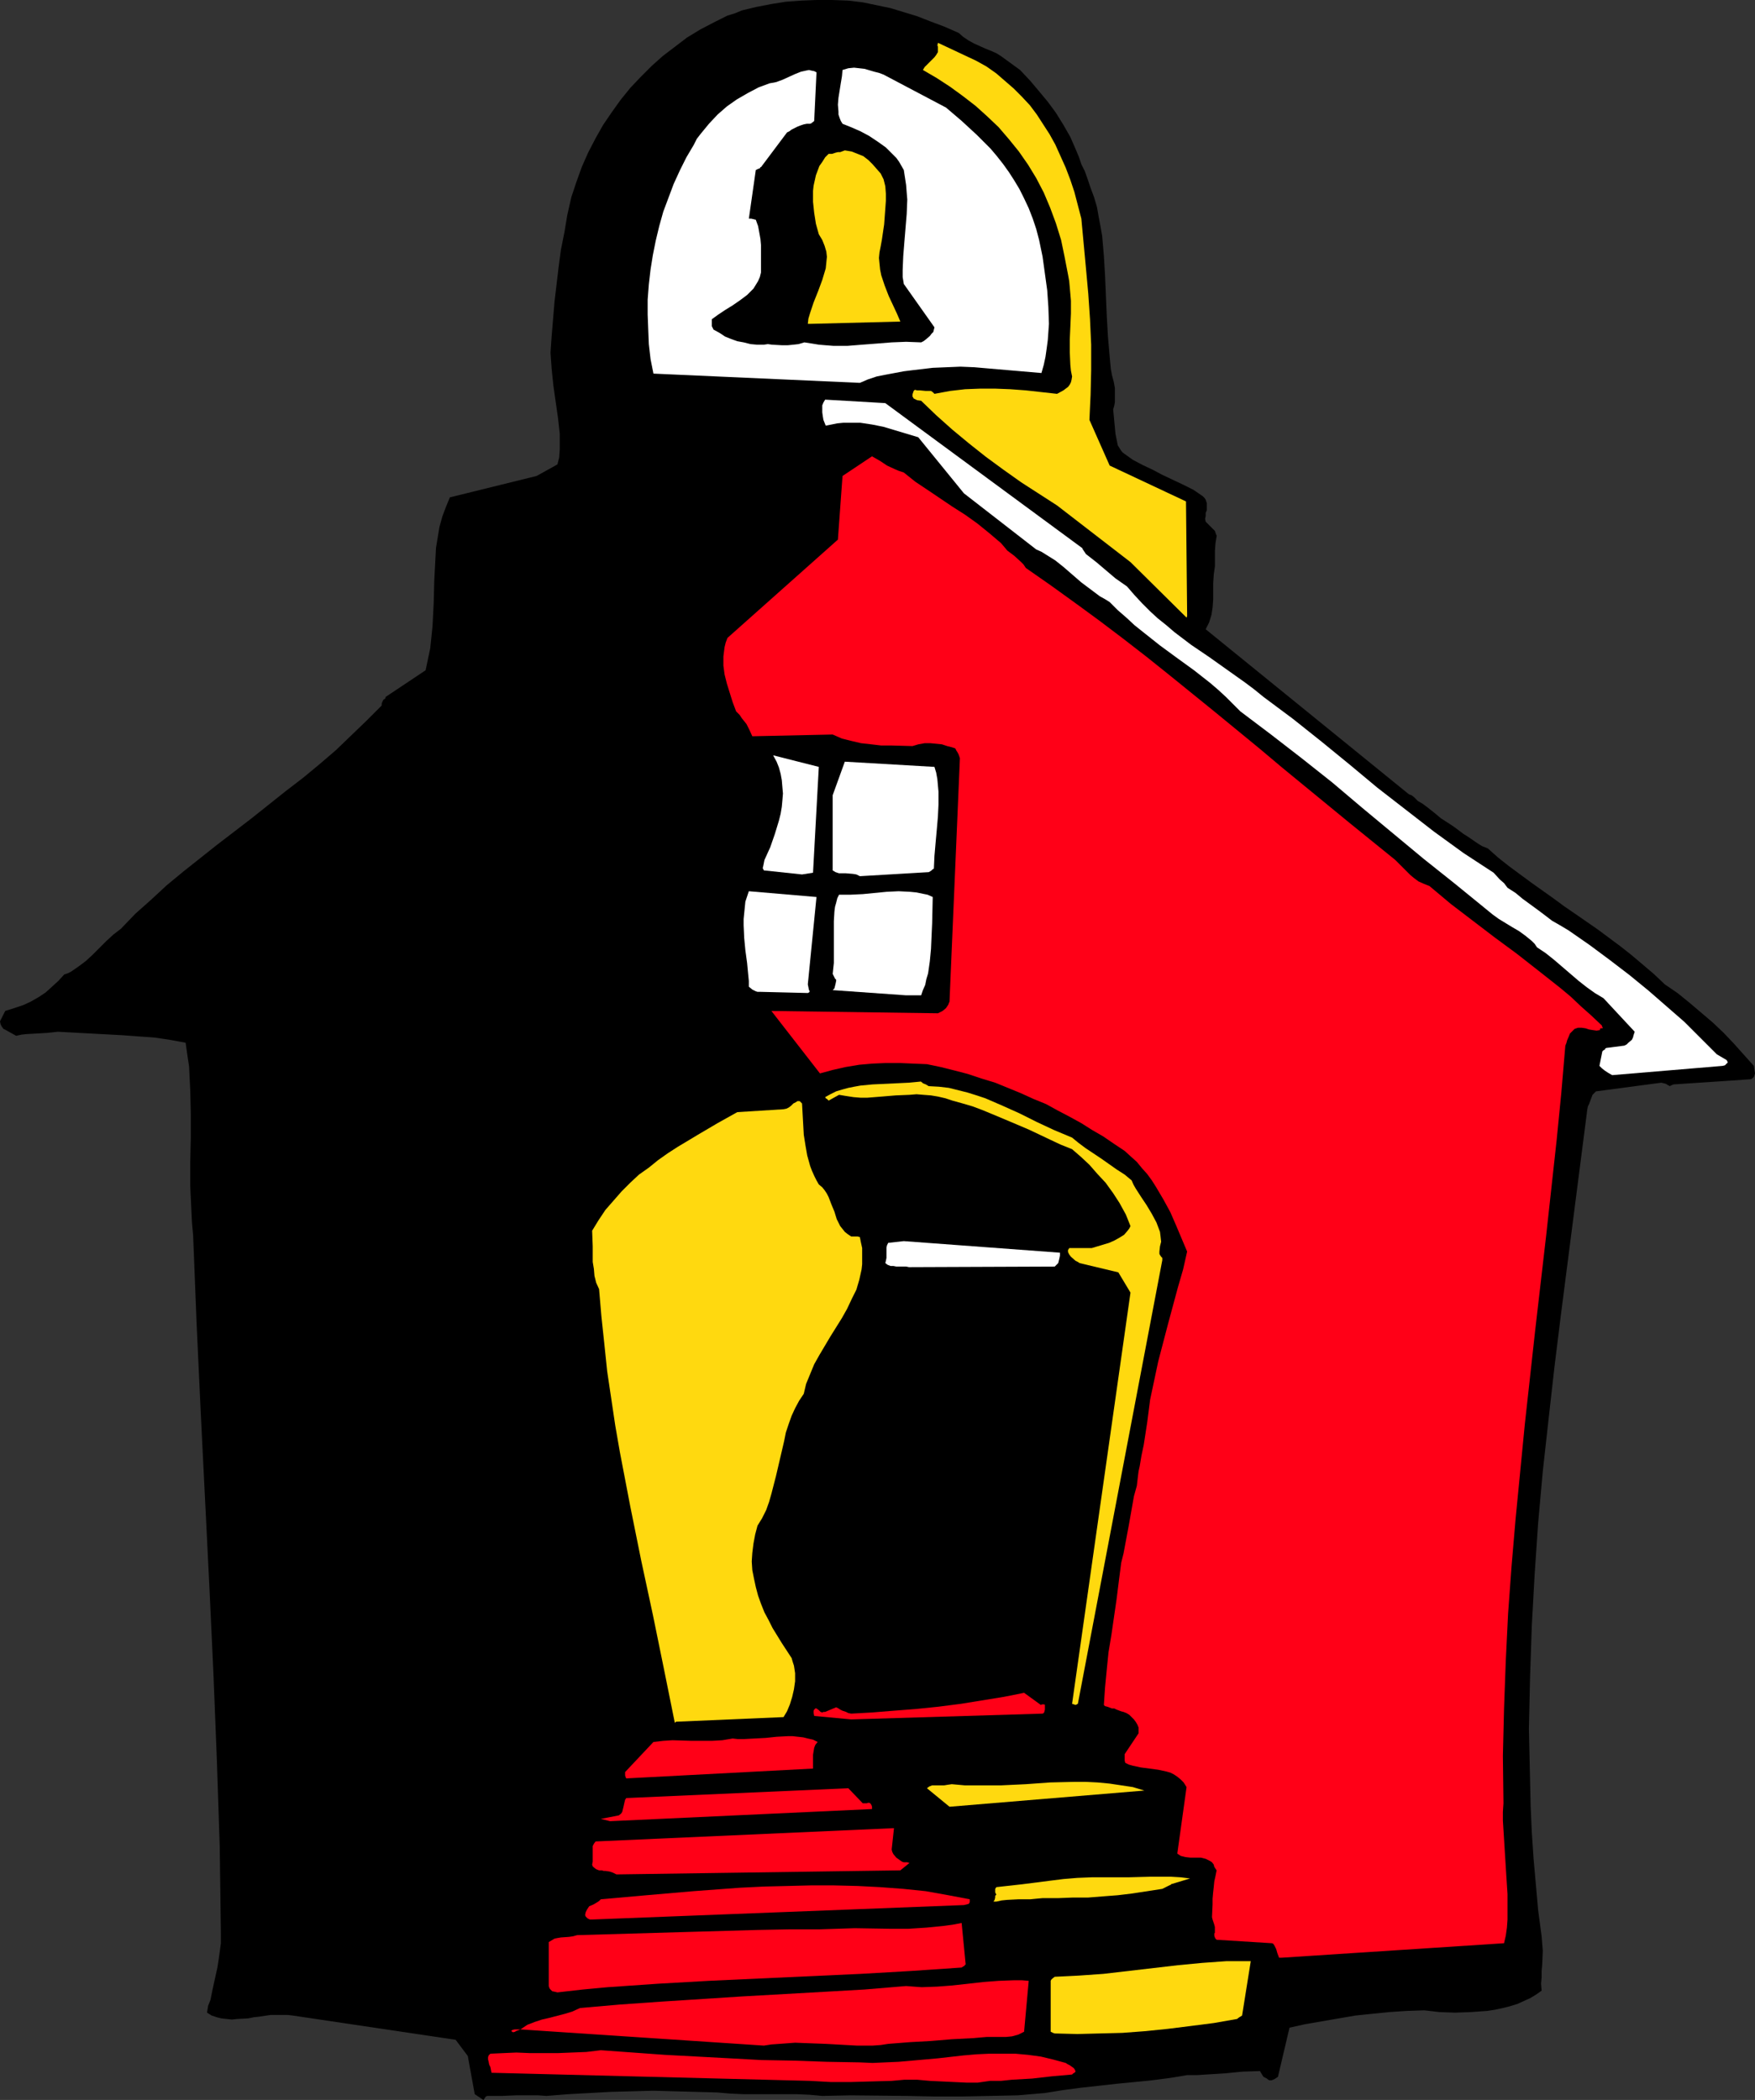 <?xml version="1.0" encoding="UTF-8" standalone="no"?>
<svg
   version="1.0"
   width="129.766mm"
   height="155.249mm"
   id="svg24"
   sodipodi:docname="School 10.wmf"
   xmlns:inkscape="http://www.inkscape.org/namespaces/inkscape"
   xmlns:sodipodi="http://sodipodi.sourceforge.net/DTD/sodipodi-0.dtd"
   xmlns="http://www.w3.org/2000/svg"
   xmlns:svg="http://www.w3.org/2000/svg">
  <rect width="100%" height="100%" fill="#333333" stroke="none"/>
  <sodipodi:namedview
     id="namedview24"
     pagecolor="#ffffff"
     bordercolor="#000000"
     borderopacity="0.25"
     inkscape:showpageshadow="2"
     inkscape:pageopacity="0.0"
     inkscape:pagecheckerboard="0"
     inkscape:deskcolor="#d1d1d1"
     inkscape:document-units="mm" />
  <defs
     id="defs1">
    <pattern
       id="WMFhbasepattern"
       patternUnits="userSpaceOnUse"
       width="6"
       height="6"
       x="0"
       y="0" />
  </defs>
  <path
     style="fill:#000000;fill-opacity:1;fill-rule:evenodd;stroke:none"
     d="m 135.259,586.607 0.162,-0.323 0.162,-0.162 0.162,-0.323 0.485,-0.162 h 4.04 l 3.878,-0.162 h 4.202 2.101 l 2.262,0.162 6.141,-0.485 5.979,-0.323 5.818,-0.323 5.979,-0.162 5.979,-0.162 5.818,0.162 5.979,0.162 5.979,0.162 3.717,0.323 3.717,0.162 h 14.706 l 3.717,0.162 3.555,0.323 7.918,-0.162 15.675,0.162 7.757,0.162 h 7.757 l 7.757,-0.162 7.757,-0.162 7.595,-0.646 5.01,-0.808 4.848,-0.646 10.181,-1.131 9.858,-0.97 5.01,-0.646 4.848,-0.808 h 2.747 l 2.586,-0.162 5.171,-0.323 5.01,-0.485 4.848,-0.162 0.162,0.323 0.485,0.808 0.323,0.485 0.323,0.162 0.323,0.162 0.323,0.162 0.162,0.162 0.485,0.323 h 0.646 l 0.808,-0.323 0.485,-0.323 0.485,-0.323 3.232,-13.736 4.363,-0.97 4.686,-0.808 4.686,-0.808 4.686,-0.808 4.686,-0.485 4.848,-0.485 4.848,-0.323 4.848,-0.162 4.202,0.485 4.363,0.162 4.525,-0.162 2.262,-0.162 2.262,-0.162 2.101,-0.323 2.262,-0.485 1.939,-0.485 2.101,-0.646 1.778,-0.808 1.778,-0.808 1.616,-0.97 1.616,-1.131 -0.162,-1.939 0.162,-1.778 v -1.778 l 0.162,-1.778 0.162,-3.878 -0.162,-1.939 -0.162,-2.101 -0.97,-7.272 -0.646,-7.272 -0.646,-7.272 -0.485,-7.272 -0.323,-7.272 -0.162,-7.272 -0.162,-7.11 -0.162,-7.272 0.323,-14.382 0.485,-14.382 0.808,-14.544 0.97,-14.221 1.293,-14.382 1.616,-14.544 1.616,-14.382 1.778,-14.382 3.717,-28.926 3.717,-28.926 0.162,-0.808 0.323,-0.646 0.485,-1.293 0.485,-1.293 0.485,-0.485 0.485,-0.485 18.261,-2.424 0.646,0.162 0.646,0.162 0.485,0.323 0.646,0.323 0.162,-0.162 h 0.162 l 0.162,-0.162 h 0.162 l 0.323,-0.162 21.654,-1.454 0.485,-0.323 0.323,-0.323 0.162,-0.485 0.162,-0.485 -0.162,-0.97 -0.162,-1.131 -2.747,-3.07 -2.747,-3.07 -2.909,-3.07 -3.07,-2.909 -3.232,-2.747 -3.232,-2.747 -3.394,-2.747 -3.555,-2.424 -3.07,-2.909 -3.232,-2.747 -3.07,-2.586 -3.07,-2.424 -6.302,-4.686 -6.302,-4.363 -3.07,-2.101 -3.07,-2.262 -6.141,-4.363 -6.141,-4.525 -3.07,-2.424 -2.909,-2.586 -1.616,-0.646 -1.293,-0.808 -2.586,-1.778 -1.293,-0.808 -1.293,-0.97 -1.293,-0.97 -1.454,-0.97 -2.262,-1.454 -1.939,-1.616 -2.262,-1.778 -1.131,-0.808 -1.131,-0.646 -0.485,-0.485 -0.323,-0.323 -0.323,-0.323 -0.646,-0.485 -0.485,-0.162 -0.323,-0.162 -56.722,-46.056 0.485,-0.97 0.485,-0.97 0.646,-2.101 0.323,-2.101 0.162,-2.262 v -2.262 -2.262 l 0.162,-2.424 0.323,-2.262 v -4.363 l 0.162,-2.101 0.323,-1.939 v -0.162 l -0.162,-0.323 -0.162,-0.485 -0.162,-0.485 -2.586,-2.586 -0.162,-0.808 0.162,-0.808 v -0.808 l 0.323,-0.808 v -0.97 -0.97 l -0.323,-0.97 -0.323,-0.485 -0.485,-0.485 -2.586,-1.778 -2.909,-1.454 -5.818,-2.747 -2.747,-1.454 -2.747,-1.293 -2.747,-1.454 -2.262,-1.616 -0.646,-0.485 -0.485,-0.646 -0.808,-1.293 -0.323,-1.616 -0.323,-1.616 -0.323,-3.394 -0.162,-1.778 -0.162,-1.616 0.323,-1.131 0.162,-0.97 v -1.939 -1.939 l -0.323,-1.778 -0.485,-1.778 -0.323,-1.778 -0.162,-1.616 -0.162,-1.778 -0.485,-5.656 -0.323,-5.656 -0.485,-11.312 -0.323,-5.494 -0.485,-5.656 -0.485,-2.747 -0.485,-2.586 -0.485,-2.747 -0.808,-2.747 -0.485,-1.293 -0.485,-1.293 -0.808,-2.424 -0.808,-2.262 -0.485,-0.97 -0.485,-0.97 -0.646,-1.939 -0.808,-1.939 -1.616,-3.717 -1.939,-3.394 -2.101,-3.394 -2.262,-3.07 -2.424,-2.909 -2.586,-3.07 -2.747,-2.909 -5.333,-3.878 -1.293,-0.808 -1.454,-0.646 -1.616,-0.646 -3.232,-1.454 -1.454,-0.808 -1.454,-0.97 -1.293,-1.131 -4.04,-1.778 -3.878,-1.454 -3.717,-1.454 -3.717,-1.131 -3.717,-1.131 -3.878,-0.808 -3.878,-0.808 -4.04,-0.485 L 232.542,0 h -4.363 l -4.202,0.162 -4.363,0.323 -4.04,0.646 -4.202,0.808 -4.04,0.97 -1.939,0.808 -2.101,0.646 -3.878,1.939 -3.717,1.939 -3.717,2.262 -3.394,2.586 -3.394,2.586 -3.07,2.747 -3.07,3.07 -2.909,3.07 -2.747,3.394 -2.424,3.394 -2.424,3.555 -2.101,3.717 -2.101,4.04 -1.778,4.04 -1.454,4.04 -1.454,4.363 -1.131,5.01 -0.808,4.848 -0.97,4.848 -0.646,4.848 -1.131,9.534 -0.808,9.696 -0.162,2.262 -0.162,2.424 0.162,2.262 0.162,2.262 0.485,4.686 0.646,4.525 0.646,4.525 0.485,4.363 v 2.262 2.101 l -0.162,2.262 -0.485,1.939 -5.818,3.232 -24.24,5.979 -1.131,2.747 -0.97,2.586 -0.808,2.909 -0.485,2.909 -0.485,2.909 -0.162,3.07 -0.323,6.141 -0.162,6.302 -0.323,6.302 -0.323,3.232 -0.323,3.07 -0.646,3.07 -0.646,3.07 -11.15,7.434 -0.162,0.485 -0.485,0.323 -0.323,0.646 -0.162,0.485 v 0.485 l -4.202,4.202 -4.202,4.04 -4.363,4.202 -4.525,3.878 -4.686,3.878 -4.848,3.717 -9.534,7.595 -9.696,7.434 -4.686,3.717 -4.686,3.717 -4.686,3.878 -4.363,4.04 -4.363,3.878 -4.04,4.202 -2.101,1.616 -1.939,1.778 -1.939,1.939 -1.939,1.939 -1.939,1.778 -1.939,1.454 -2.101,1.454 -0.97,0.485 -0.97,0.323 -1.616,1.778 -1.778,1.616 -1.778,1.616 -1.939,1.293 -2.262,1.293 -2.101,0.97 -2.424,0.808 -2.586,0.808 L 0,285.385 l 0.162,0.808 0.323,0.646 0.485,0.646 0.646,0.323 1.454,0.808 1.454,0.808 1.454,-0.323 1.454,-0.162 2.909,-0.162 2.747,-0.162 1.616,-0.162 1.454,-0.162 9.05,0.485 9.05,0.485 4.363,0.323 4.525,0.323 4.363,0.646 4.363,0.808 0.485,3.394 0.485,3.232 0.162,3.394 0.162,3.232 0.162,6.626 v 6.626 l -0.162,6.787 v 6.787 l 0.323,6.787 0.162,3.394 0.323,3.555 0.97,24.563 1.131,24.402 2.424,48.803 1.131,24.24 0.97,24.402 0.808,24.24 0.162,12.282 0.162,12.12 v 2.747 l -0.323,2.424 -0.323,2.262 -0.323,2.101 -0.97,4.363 -0.485,2.262 -0.485,2.424 -0.323,0.808 -0.323,0.808 -0.162,0.97 -0.162,0.97 1.293,0.808 1.454,0.485 1.293,0.323 1.454,0.162 1.454,0.162 1.454,-0.162 3.07,-0.162 1.616,-0.323 1.454,-0.162 3.232,-0.485 h 3.07 1.616 l 1.454,0.162 45.571,6.787 3.394,4.525 1.939,10.666 2.424,1.616 z"
     id="path1" />
  <path
     style="fill:#ff0017;fill-opacity:1;fill-rule:evenodd;stroke:none"
     d="m 226.401,581.436 2.909,0.162 2.909,0.162 h 5.494 l 5.656,-0.162 5.818,-0.162 3.555,-0.323 h 3.555 l 3.555,0.323 3.394,0.162 3.394,0.162 3.394,0.162 h 3.232 l 3.394,-0.485 h 3.07 l 3.07,-0.323 5.656,-0.323 5.656,-0.646 5.494,-0.485 0.323,-0.323 0.323,-0.162 0.162,-0.162 0.162,-0.162 -0.162,-0.485 -0.323,-0.485 -1.131,-0.808 -0.646,-0.323 -0.485,-0.323 -3.555,-0.97 -3.394,-0.808 -3.555,-0.485 -3.555,-0.323 h -3.555 -3.717 l -3.555,0.162 -3.717,0.323 -7.11,0.808 -7.272,0.646 -3.717,0.323 -3.717,0.162 -3.555,0.162 -3.555,-0.162 -9.211,-0.162 -9.211,-0.323 -9.05,-0.162 -8.888,-0.485 -18.099,-0.97 -17.938,-1.293 -4.04,0.485 -4.04,0.162 -4.04,0.162 h -3.878 -3.717 l -3.878,-0.162 -3.717,0.162 -3.555,0.162 -0.485,0.485 -0.162,0.485 v 0.646 l 0.162,0.646 0.162,0.808 0.323,0.646 0.162,0.808 0.162,0.808 z"
     id="path2" />
  <path
     style="fill:#ff0017;fill-opacity:1;fill-rule:evenodd;stroke:none"
     d="m 213.473,571.579 2.101,-0.323 2.262,-0.162 4.363,-0.323 4.202,0.162 4.363,0.162 8.726,0.485 h 4.363 l 2.262,-0.162 2.101,-0.323 6.141,-0.485 5.818,-0.323 5.818,-0.485 6.141,-0.323 1.778,-0.162 1.939,-0.162 h 1.778 1.778 1.778 l 1.616,-0.162 1.778,-0.485 1.616,-0.808 1.293,-14.221 -1.939,-0.162 h -2.101 l -4.363,0.162 -4.202,0.323 -4.363,0.485 -4.363,0.485 -4.202,0.323 -4.363,0.162 -2.262,-0.162 -2.101,-0.162 -11.635,0.97 -11.312,0.646 -22.947,1.293 -22.624,1.454 -11.474,0.808 -11.15,0.97 -2.101,0.97 -2.101,0.646 -4.363,1.131 -2.101,0.485 -1.939,0.646 -2.101,0.808 -0.97,0.646 -0.97,0.646 h -0.97 -0.646 l -0.646,0.162 -0.323,0.323 0.323,0.162 0.162,0.162 0.646,-0.162 0.162,-0.162 0.485,-0.162 0.808,-0.323 z"
     id="path3" />
  <path
     style="fill:#ffd90f;fill-opacity:1;fill-rule:evenodd;stroke:none"
     d="m 294.758,568.185 6.302,0.162 6.302,-0.162 6.302,-0.162 6.464,-0.485 6.302,-0.646 6.464,-0.808 6.302,-0.808 6.464,-1.131 0.323,-0.162 v -0.162 h 0.162 l 0.162,-0.162 v 0 l 0.323,-0.162 0.485,-0.323 2.424,-15.19 h -3.394 -3.394 l -6.787,0.485 -6.787,0.646 -6.949,0.808 -6.949,0.808 -6.949,0.808 -6.949,0.485 -3.232,0.162 -3.394,0.162 -0.646,0.485 -0.323,0.323 -0.162,0.323 v 0 14.221 l 0.323,0.162 0.323,0.162 z"
     id="path4" />
  <path
     style="fill:#ff0017;fill-opacity:1;fill-rule:evenodd;stroke:none"
     d="m 155.782,556.712 7.11,-0.808 6.949,-0.646 14.059,-0.97 14.221,-0.808 14.059,-0.646 28.28,-1.293 14.059,-0.808 14.221,-0.97 0.485,-0.323 0.323,-0.162 0.162,-0.323 h 0.162 l -1.131,-11.635 -2.586,0.485 -2.424,0.323 -4.848,0.485 -5.01,0.323 h -5.01 l -10.019,-0.162 -5.01,0.162 -5.01,0.162 h -8.403 l -8.565,0.162 -16.968,0.485 -33.613,0.97 -1.131,0.323 -1.131,0.162 -2.262,0.162 -0.97,0.162 -0.808,0.162 -0.808,0.485 -0.808,0.485 v 12.282 l 0.162,0.485 0.162,0.323 0.646,0.646 0.808,0.162 z"
     id="path5" />
  <path
     style="fill:#ff0017;fill-opacity:1;fill-rule:evenodd;stroke:none"
     d="m 358.267,547.016 62.054,-4.04 0.485,-2.101 0.323,-2.262 0.162,-2.262 v -2.262 -2.424 -2.424 l -0.323,-5.01 -0.646,-10.342 -0.323,-5.171 v -2.424 l 0.162,-2.424 -0.162,-13.251 0.323,-13.251 0.485,-13.251 0.646,-13.251 0.97,-13.251 1.131,-13.251 1.293,-13.251 1.293,-13.251 2.909,-26.341 3.07,-26.502 2.909,-26.502 1.293,-13.09 1.131,-13.251 0.323,-0.808 0.162,-0.646 0.485,-1.131 0.323,-0.808 0.485,-0.485 0.485,-0.485 0.323,-0.323 0.97,-0.323 h 0.97 l 1.131,0.162 0.97,0.323 0.97,0.162 1.131,0.162 0.97,-0.162 v -0.323 l 0.162,-0.162 h 0.485 l 0.162,-0.162 v 0 l -0.162,-0.162 -0.162,-0.485 -2.909,-2.747 -2.909,-2.586 -2.909,-2.747 -2.909,-2.424 -6.141,-4.848 -5.979,-4.686 -6.141,-4.525 -6.141,-4.686 -6.141,-4.686 -5.979,-5.01 -1.616,-0.646 -1.454,-0.646 -1.293,-0.97 -0.97,-0.808 -2.101,-2.101 -2.101,-2.101 -12.766,-10.342 -12.605,-10.342 -6.302,-5.171 -6.141,-5.171 -12.605,-10.342 -12.766,-10.342 -6.464,-5.171 -6.464,-5.01 -6.626,-5.01 -6.626,-4.848 -6.949,-5.01 -6.949,-4.848 -0.646,-0.97 -0.808,-0.808 -1.778,-1.616 -1.939,-1.454 -0.808,-0.97 -0.97,-1.131 -3.232,-2.747 -3.394,-2.747 -3.394,-2.424 -3.555,-2.262 -6.949,-4.686 -3.394,-2.262 -3.232,-2.586 -1.454,-0.485 -1.131,-0.485 -2.101,-0.97 -1.939,-1.293 -1.131,-0.646 -1.131,-0.646 -8.242,5.494 -1.293,17.776 -30.866,27.472 -0.485,1.293 -0.323,1.293 -0.162,1.293 -0.162,1.293 v 2.586 l 0.323,2.424 0.646,2.586 0.808,2.586 0.808,2.586 0.97,2.586 0.97,0.97 0.646,0.97 0.646,0.808 0.646,0.808 0.808,1.616 0.808,1.778 22.462,-0.485 2.586,1.131 2.586,0.646 2.747,0.646 2.909,0.323 2.747,0.323 h 2.909 l 5.818,0.162 1.616,-0.485 1.778,-0.323 h 1.616 l 1.616,0.162 1.616,0.162 1.454,0.485 1.293,0.323 0.97,0.323 0.323,0.646 0.323,0.485 0.323,0.646 0.162,0.485 0.162,0.485 -2.909,68.034 -0.162,0.323 -0.162,0.485 -0.323,0.485 -0.323,0.485 -0.97,0.808 -1.293,0.646 -46.541,-0.646 13.574,17.453 3.555,-0.97 3.555,-0.808 3.878,-0.646 3.717,-0.323 3.717,-0.162 h 3.878 l 3.717,0.162 3.878,0.162 3.878,0.808 3.878,0.97 3.717,0.97 3.878,1.293 3.717,1.131 3.555,1.454 3.555,1.454 3.555,1.616 3.555,1.454 3.232,1.778 3.394,1.778 3.232,1.778 3.07,1.939 3.07,1.778 3.07,2.101 2.909,1.939 1.778,1.616 1.616,1.454 1.454,1.778 1.454,1.616 1.293,1.778 1.131,1.778 2.101,3.555 1.939,3.555 1.616,3.717 3.07,7.272 -1.131,5.01 -1.454,5.01 -2.747,10.181 -2.747,10.504 -1.131,5.333 -1.131,5.333 -0.808,6.302 -0.97,6.302 -0.646,3.07 -0.485,2.909 -0.323,1.454 -0.162,1.293 -0.323,2.747 -0.808,2.909 -0.485,2.747 -0.97,5.494 -0.97,5.171 -0.485,2.586 -0.646,2.586 -0.646,5.01 -0.646,5.171 -1.454,10.019 -0.808,4.848 -0.485,4.848 -0.485,5.01 -0.323,4.848 0.323,0.323 0.646,0.162 1.293,0.485 h 0.646 l 0.646,0.323 1.293,0.485 0.646,0.162 0.808,0.323 0.808,0.485 0.646,0.646 0.646,0.646 0.485,0.646 0.485,0.808 0.323,0.808 v 1.616 l -3.878,5.818 v 0.646 1.131 l 0.162,0.646 0.97,0.485 1.131,0.323 2.262,0.485 2.424,0.323 2.424,0.323 2.262,0.485 1.131,0.323 0.97,0.485 0.97,0.646 0.97,0.808 0.808,0.808 0.808,1.293 -2.586,18.584 0.485,0.323 0.485,0.323 1.293,0.323 1.454,0.162 h 1.454 1.454 l 1.293,0.323 0.646,0.323 0.646,0.323 0.485,0.323 0.485,0.646 0.162,0.646 0.323,0.485 0.323,0.485 v 0 l -0.323,1.616 -0.323,1.454 -0.162,1.616 -0.162,1.454 -0.162,1.778 v 1.616 l -0.162,3.555 0.162,0.646 0.162,0.485 0.323,0.97 0.162,0.646 v 0.646 0.485 0.485 l -0.162,0.162 v 0.646 l 0.162,0.485 0.162,0.323 0.323,0.323 15.514,0.97 0.323,0.162 0.323,0.485 0.485,0.97 0.323,1.131 0.485,1.293 z"
     id="path6" />
  <path
     style="fill:#ff0017;fill-opacity:1;fill-rule:evenodd;stroke:none"
     d="m 165.478,536.35 103.909,-4.04 0.646,-0.162 0.646,-0.162 0.162,-0.162 0.162,-0.323 v -0.323 -0.485 l -5.979,-1.131 -6.302,-1.131 -6.302,-0.646 -6.464,-0.485 -6.302,-0.323 -6.626,-0.162 h -6.464 l -6.464,0.162 -6.626,0.162 -6.626,0.323 -13.09,0.97 -13.09,1.131 -12.766,1.131 -0.485,0.485 -0.485,0.323 -0.808,0.485 -0.646,0.323 -0.808,0.323 -0.323,0.485 -0.323,0.485 -0.323,0.646 -0.162,0.646 v 0.323 l 0.162,0.323 0.485,0.485 0.646,0.323 z"
     id="path7" />
  <path
     style="fill:#ffd90f;fill-opacity:1;fill-rule:evenodd;stroke:none"
     d="m 278.436,531.34 1.454,-0.323 1.616,-0.162 3.232,-0.162 h 3.232 l 1.616,-0.162 1.778,-0.162 h 4.363 l 4.202,-0.162 h 4.202 l 4.04,-0.323 4.202,-0.323 4.04,-0.485 4.202,-0.646 4.202,-0.646 1.616,-0.808 0.646,-0.323 h 0.162 v -0.162 l 5.333,-1.616 -2.586,-0.323 -2.747,-0.162 h -2.909 -2.909 l -6.141,0.162 h -6.141 -4.04 l -4.04,0.162 -3.878,0.323 -3.878,0.485 -7.595,0.97 -7.272,0.808 -0.323,0.485 v 0.485 0.485 l 0.323,0.646 -0.323,0.323 v 0.485 l -0.162,0.646 -0.323,0.485 z"
     id="path8" />
  <path
     style="fill:#ff0017;fill-opacity:1;fill-rule:evenodd;stroke:none"
     d="m 172.265,523.745 79.346,-1.131 2.586,-2.101 h -0.162 l -0.485,-0.162 h -0.97 l -0.485,-0.162 -0.485,-0.323 -1.131,-0.808 -0.808,-0.97 -0.323,-0.646 -0.162,-0.646 0.646,-5.979 -83.386,3.717 -0.485,0.646 -0.323,0.646 v 0.808 0.97 1.616 0.97 l -0.162,0.808 0.162,0.485 0.323,0.323 0.646,0.485 0.808,0.323 h 0.808 l 0.485,0.162 h 0.485 l 1.131,0.162 0.97,0.323 z"
     id="path9" />
  <path
     style="fill:#ff0017;fill-opacity:1;fill-rule:evenodd;stroke:none"
     d="m 170.488,508.878 73.205,-3.394 v -0.162 -0.485 l -0.162,-0.485 -0.323,-0.485 -0.485,-0.162 -0.485,0.162 h -1.131 l -4.04,-4.202 -62.054,2.747 -0.323,0.485 -0.162,0.646 -0.323,1.454 -0.323,1.293 -0.323,0.485 -0.646,0.485 -5.01,0.97 z"
     id="path10" />
  <path
     style="fill:#ffd90f;fill-opacity:1;fill-rule:evenodd;stroke:none"
     d="m 265.347,504.838 54.459,-4.525 -3.232,-0.97 -3.232,-0.485 -3.232,-0.485 -3.394,-0.323 -3.232,-0.162 h -3.394 l -6.626,0.162 -6.787,0.485 -6.787,0.323 h -3.394 -3.394 -3.555 l -3.555,-0.323 -1.131,0.162 -0.97,0.162 h -2.586 -0.808 l -0.808,0.323 -0.646,0.485 z"
     id="path11" />
  <path
     style="fill:#ff0017;fill-opacity:1;fill-rule:evenodd;stroke:none"
     d="m 175.013,496.92 52.197,-2.747 v -1.939 -1.939 l 0.162,-0.97 0.162,-0.97 0.323,-0.808 0.646,-0.808 -1.293,-0.646 -1.454,-0.323 -1.293,-0.323 -1.454,-0.162 -1.454,-0.162 h -1.454 l -3.07,0.162 -3.07,0.323 -3.07,0.162 -3.07,0.162 h -1.616 l -1.454,-0.162 -2.909,0.485 -2.909,0.162 h -5.656 l -5.333,-0.162 -2.586,0.162 -2.747,0.323 -7.918,8.403 v 0.485 0.485 l 0.162,0.485 z"
     id="path12" />
  <path
     style="fill:#ffd90f;fill-opacity:1;fill-rule:evenodd;stroke:none"
     d="m 188.91,481.083 30.058,-1.293 0.97,-1.616 0.808,-1.939 0.646,-2.101 0.485,-2.101 0.323,-2.262 v -2.262 l -0.323,-2.101 -0.323,-0.97 -0.323,-1.131 -2.747,-4.202 -2.586,-4.202 -1.131,-2.262 -1.131,-2.101 -0.97,-2.424 -0.808,-2.262 -0.646,-2.424 -0.485,-2.262 -0.485,-2.424 -0.162,-2.424 0.162,-2.424 0.323,-2.586 0.485,-2.586 0.646,-2.424 1.293,-2.101 1.131,-2.262 0.808,-2.262 0.646,-2.262 1.293,-5.01 1.131,-4.848 1.131,-4.848 0.485,-2.424 0.808,-2.424 0.808,-2.262 0.97,-2.101 1.131,-2.101 1.293,-1.939 0.646,-2.747 1.131,-2.747 1.131,-2.747 1.454,-2.586 3.07,-5.171 3.232,-5.171 1.454,-2.586 1.293,-2.747 1.293,-2.586 0.808,-2.747 0.646,-2.909 0.162,-1.454 v -1.454 -1.454 -1.616 l -0.323,-1.454 -0.323,-1.616 -0.646,-0.162 h -1.131 -0.646 l -0.97,-0.646 -0.808,-0.646 -0.646,-0.808 -0.646,-0.808 -0.97,-1.939 -0.646,-2.101 -0.808,-1.939 -0.808,-2.101 -0.485,-0.97 -0.646,-0.97 -0.646,-0.808 -0.97,-0.808 -0.646,-1.131 -0.646,-1.293 -0.646,-1.454 -0.485,-1.293 -0.808,-2.909 -0.485,-2.747 -0.485,-3.07 -0.162,-2.909 -0.323,-5.818 -0.323,-0.323 -0.323,-0.323 h -0.646 l -0.485,0.323 -0.646,0.323 -0.646,0.646 -0.646,0.485 -0.646,0.323 -0.808,0.162 -12.928,0.808 -5.494,3.07 -5.494,3.232 -5.656,3.394 -2.747,1.778 -2.747,1.939 -2.586,2.101 -2.747,1.939 -2.424,2.262 -2.424,2.424 -2.262,2.586 -2.262,2.586 -1.939,2.909 -1.778,2.909 0.162,4.363 v 4.363 l 0.323,1.939 0.162,1.939 0.485,1.939 0.808,1.778 0.646,7.595 0.808,7.595 0.808,7.757 1.131,7.595 1.131,7.595 1.293,7.434 2.909,15.19 3.07,15.19 3.232,15.029 3.07,15.029 3.07,15.19 z"
     id="path13" />
  <path
     style="fill:#ff0017;fill-opacity:1;fill-rule:evenodd;stroke:none"
     d="m 237.875,480.436 53.49,-1.616 0.323,-0.162 0.162,-0.323 0.162,-0.646 v -1.293 l -0.162,-0.162 h -0.323 -0.323 l -0.323,0.162 -4.686,-3.394 -5.656,1.131 -5.979,0.97 -5.979,0.97 -6.302,0.808 -6.302,0.646 -6.302,0.485 -5.979,0.485 -5.818,0.323 -0.808,-0.162 -0.646,-0.323 -0.97,-0.323 -0.646,-0.323 -0.485,-0.323 -0.646,-0.323 -3.07,1.293 h -0.485 l -0.323,0.162 -0.485,-0.162 -0.485,-0.485 -0.646,-0.485 h -0.323 l -0.162,0.162 -0.162,0.162 -0.162,0.323 v 0.646 l 0.162,0.808 z"
     id="path14" />
  <path
     style="fill:#ffd90f;fill-opacity:1;fill-rule:evenodd;stroke:none"
     d="m 300.576,476.396 0.646,-0.323 23.594,-123.947 v -0.646 l -0.323,-0.323 -0.323,-0.485 -0.162,-0.323 v -0.646 l 0.162,-1.454 0.323,-1.293 -0.162,-1.454 -0.162,-1.293 -0.485,-1.293 -0.485,-1.293 -1.293,-2.424 -1.454,-2.424 -1.616,-2.424 -1.454,-2.262 -0.646,-1.131 -0.485,-1.131 -1.939,-1.616 -2.262,-1.454 -4.363,-3.07 -4.363,-2.909 -1.939,-1.454 -1.778,-1.454 -5.01,-2.101 -4.848,-2.262 -4.848,-2.424 -4.686,-2.101 -4.848,-2.101 -2.424,-0.808 -2.586,-0.808 -2.586,-0.646 -2.586,-0.646 -2.747,-0.323 -2.909,-0.162 -0.808,-0.485 -0.808,-0.323 -0.323,-0.323 h -0.162 v -0.162 l -3.394,0.323 -3.394,0.162 -3.394,0.162 -3.394,0.162 -3.394,0.323 -1.778,0.323 -1.616,0.323 -1.778,0.485 -1.616,0.485 -1.616,0.808 -1.454,0.808 0.162,0.323 0.323,0.162 0.485,0.485 2.909,-1.616 1.939,0.323 2.101,0.323 1.939,0.162 h 1.939 l 4.04,-0.323 3.878,-0.323 3.878,-0.162 1.939,-0.162 1.939,0.162 2.101,0.162 1.939,0.323 2.101,0.485 1.939,0.646 2.909,0.808 2.747,0.808 2.586,0.97 2.747,1.131 5.01,2.101 5.333,2.262 3.07,1.454 3.07,1.454 2.747,1.293 3.232,1.293 2.424,2.101 2.424,2.262 2.262,2.586 2.262,2.424 2.101,2.909 1.778,2.747 1.778,3.232 1.293,3.232 -0.323,0.646 -0.485,0.646 -0.97,1.131 -1.293,0.808 -1.454,0.808 -1.454,0.646 -1.616,0.485 -1.616,0.485 -1.616,0.485 h -6.302 l -0.162,0.323 -0.162,0.162 v 0.646 l 0.323,0.646 0.485,0.646 1.293,1.131 0.646,0.323 0.485,0.323 10.827,2.586 3.394,5.656 -16.322,114.897 z"
     id="path15" />
  <path
     style="fill:#ffffff;fill-opacity:1;fill-rule:evenodd;stroke:none"
     d="m 254.035,354.065 40.723,-0.162 0.162,-0.162 0.162,-0.162 v 0 l 0.162,-0.162 0.162,-0.162 0.323,-0.323 0.162,-0.646 0.162,-0.646 0.162,-0.808 v -0.808 l -43.632,-3.232 -4.363,0.485 -0.323,0.646 -0.162,0.646 v 1.454 0.808 0.646 l -0.162,0.808 -0.162,0.646 0.646,0.485 0.808,0.323 h 0.808 l 0.808,0.162 h 1.778 0.97 z"
     id="path16" />
  <path
     style="fill:#ffffff;fill-opacity:1;fill-rule:evenodd;stroke:none"
     d="m 450.54,300.414 30.866,-2.586 0.646,-0.162 0.485,-0.485 0.162,-0.162 0.162,-0.162 -0.162,-0.323 -0.162,-0.323 -2.747,-1.616 -4.525,-4.525 -4.525,-4.525 -5.01,-4.363 -5.01,-4.363 -5.333,-4.363 -5.494,-4.202 -5.656,-4.202 -5.818,-4.04 -2.424,-1.454 -2.262,-1.293 -2.101,-1.616 -1.939,-1.454 -4.202,-3.07 -1.939,-1.616 -2.262,-1.454 -0.97,-1.293 -1.131,-0.97 -1.778,-1.939 -4.202,-2.747 -4.202,-2.747 -8.242,-5.979 -7.918,-6.141 -7.918,-6.141 -7.757,-6.464 -7.918,-6.464 -7.918,-6.302 -8.242,-6.141 -2.586,-2.101 -2.586,-1.939 -5.01,-3.555 -5.01,-3.555 -5.01,-3.394 -4.686,-3.555 -2.262,-1.939 -2.424,-1.939 -2.101,-1.939 -2.262,-2.262 -2.101,-2.262 -2.101,-2.424 -1.616,-1.131 -1.616,-1.131 -5.333,-4.525 -1.454,-1.131 -1.454,-1.131 -0.646,-0.97 -0.323,-0.485 v 0 -0.162 l -55.106,-40.562 -16.806,-0.97 -0.485,0.808 -0.323,0.808 v 0.97 0.97 l 0.162,1.131 0.162,0.97 0.323,0.808 0.323,0.808 1.616,-0.323 1.616,-0.323 1.616,-0.162 h 1.616 3.232 l 3.232,0.485 3.232,0.646 3.232,0.97 6.464,1.939 12.766,15.675 20.2,15.675 1.454,0.646 1.293,0.808 2.586,1.616 2.424,1.939 4.848,4.202 2.586,1.939 2.586,1.939 1.454,0.808 1.293,0.808 2.262,2.262 2.424,2.101 2.262,2.101 2.424,1.939 4.686,3.717 4.848,3.555 4.686,3.394 4.525,3.555 2.262,1.939 2.101,1.939 1.939,1.939 2.101,2.101 8.565,6.464 8.565,6.626 8.565,6.787 8.403,7.11 8.565,7.11 8.565,7.11 8.726,6.949 8.726,7.11 1.778,1.454 1.778,1.293 3.717,2.262 1.939,1.131 1.778,1.293 1.778,1.454 0.808,0.808 0.646,0.97 2.424,1.616 2.424,1.939 4.525,3.878 2.262,1.939 2.262,1.778 2.262,1.616 2.424,1.454 8.726,9.373 -0.162,0.485 -0.162,0.485 -0.162,0.646 -0.323,0.646 -0.97,0.808 -0.485,0.485 -0.646,0.323 -5.01,0.646 -0.323,0.162 v 0.162 l -0.162,0.162 v 0 l -0.323,0.162 -0.323,0.323 -0.808,4.04 0.646,0.646 0.808,0.646 0.97,0.646 z"
     id="path17" />
  <path
     style="fill:#ffffff;fill-opacity:1;fill-rule:evenodd;stroke:none"
     d="m 253.227,278.113 h 4.202 v 0 l 0.485,-1.454 0.646,-1.454 0.323,-1.616 0.485,-1.616 0.485,-3.394 0.323,-3.394 0.162,-3.717 0.162,-3.555 0.162,-7.272 -1.454,-0.646 -1.616,-0.323 -1.616,-0.323 -1.616,-0.162 -3.232,-0.162 -3.394,0.162 -6.626,0.646 -3.394,0.162 h -3.232 l -0.485,0.97 -0.323,1.293 -0.323,1.131 -0.162,1.293 -0.162,2.747 v 2.747 2.909 3.07 2.909 l -0.323,3.07 0.323,0.646 0.323,0.646 0.323,0.323 v 0.162 0.162 l -0.162,0.808 -0.162,0.646 -0.162,0.646 -0.485,0.485 z"
     id="path18" />
  <path
     style="fill:#ffffff;fill-opacity:1;fill-rule:evenodd;stroke:none"
     d="m 212.665,277.144 13.09,0.323 0.323,-0.162 0.162,-0.162 v -0.323 l -0.162,-0.162 -0.162,-0.808 -0.162,-0.808 2.424,-24.402 -18.907,-1.616 -0.485,1.454 -0.485,1.454 -0.162,1.616 -0.162,1.616 -0.162,1.616 v 1.778 l 0.162,3.555 0.323,3.394 0.485,3.555 0.323,3.394 0.162,1.616 v 1.616 l 0.97,0.808 0.646,0.323 0.323,0.162 0.485,0.162 z"
     id="path19" />
  <path
     style="fill:#ffffff;fill-opacity:1;fill-rule:evenodd;stroke:none"
     d="m 224.139,244.339 3.07,-0.485 1.616,-29.573 -12.766,-3.232 0.97,1.778 0.646,1.616 0.485,1.778 0.323,1.778 0.162,1.939 0.162,1.778 -0.162,1.939 -0.162,1.778 -0.323,1.939 -0.485,1.939 -1.131,3.717 -1.293,3.717 -1.616,3.555 -0.162,0.808 -0.162,0.808 -0.162,0.646 0.162,0.323 0.162,0.323 z"
     id="path20" />
  <path
     style="fill:#ffffff;fill-opacity:1;fill-rule:evenodd;stroke:none"
     d="m 240.299,244.824 19.23,-1.131 0.323,-0.162 0.485,-0.323 0.323,-0.323 0.323,-0.162 0.162,-3.555 0.323,-3.717 0.323,-3.555 0.323,-3.717 0.162,-3.394 v -3.555 l -0.162,-1.778 -0.162,-1.778 -0.323,-1.778 -0.485,-1.616 -25.048,-1.454 -3.394,9.373 v 21.008 l 0.808,0.485 0.97,0.323 h 1.939 l 1.939,0.162 0.97,0.162 z"
     id="path21" />
  <path
     style="fill:#ffd90f;fill-opacity:1;fill-rule:evenodd;stroke:none"
     d="m 331.764,172.104 -0.323,-31.997 -21.331,-10.019 -5.656,-12.766 0.162,-3.555 0.162,-3.394 0.162,-6.949 v -7.11 l -0.323,-7.11 -0.485,-7.11 -0.646,-7.11 -1.293,-13.898 -0.97,-3.717 -0.97,-3.717 -1.131,-3.394 -1.293,-3.394 -1.454,-3.232 -1.454,-3.232 -1.616,-2.909 -1.778,-2.747 -1.778,-2.747 -1.939,-2.586 -2.262,-2.424 -2.262,-2.262 -2.424,-2.101 -2.424,-2.101 -2.747,-1.939 -2.909,-1.616 -10.666,-5.01 v 0.162 l -0.162,0.485 0.162,0.485 v 0.485 0.97 l -0.485,0.808 -0.485,0.646 -0.646,0.646 -0.323,0.323 -0.323,0.323 -0.646,0.646 -0.808,0.808 -0.485,0.808 3.878,2.262 3.717,2.424 3.555,2.586 3.555,2.747 3.232,2.909 3.232,3.07 2.909,3.394 2.747,3.394 2.586,3.717 2.262,3.717 2.101,4.04 1.778,4.202 1.616,4.363 1.454,4.686 0.97,4.686 0.97,5.01 0.323,1.778 0.162,1.778 0.323,3.717 v 3.555 l -0.162,3.717 -0.162,3.555 v 3.555 l 0.162,3.555 0.162,1.616 0.323,1.616 -0.162,0.97 -0.162,0.646 -0.323,0.646 -0.485,0.646 -0.646,0.485 -0.646,0.485 -1.778,0.97 -4.363,-0.485 -4.363,-0.485 -4.363,-0.323 -4.202,-0.162 h -4.202 l -4.202,0.162 -4.202,0.485 -4.363,0.808 -0.485,-0.485 -0.485,-0.323 h -0.808 -0.646 l -1.616,-0.162 h -0.808 l -0.646,-0.162 v 0 l -0.323,0.323 -0.162,0.485 -0.162,0.485 v 0.646 l 0.162,0.162 0.162,0.323 0.323,0.162 0.646,0.323 1.131,0.162 4.202,4.04 4.525,4.04 4.686,3.878 4.686,3.717 4.848,3.555 5.01,3.555 5.01,3.232 5.01,3.232 20.523,15.837 15.675,15.514 z"
     id="path22" />
  <path
     style="fill:#ffffff;fill-opacity:1;fill-rule:evenodd;stroke:none"
     d="m 240.299,106.979 2.262,-0.97 2.424,-0.808 2.424,-0.485 2.586,-0.485 2.586,-0.485 2.586,-0.323 5.494,-0.646 3.878,-0.162 3.878,-0.162 3.878,0.162 3.717,0.323 15.029,1.293 0.646,-2.262 0.485,-2.262 0.323,-2.262 0.323,-2.424 0.323,-4.525 -0.162,-4.686 -0.323,-4.686 -0.646,-4.686 -0.646,-4.686 -0.97,-4.686 -0.808,-3.07 -0.97,-2.909 -1.131,-2.909 -1.293,-2.747 -1.293,-2.586 -1.454,-2.424 -1.454,-2.262 -1.616,-2.262 -1.778,-2.262 -1.778,-2.101 -1.939,-1.939 -1.939,-1.939 -4.202,-3.878 -4.363,-3.717 -17.453,-9.211 -1.293,-0.485 -1.293,-0.323 -2.747,-0.808 -1.454,-0.162 -1.454,-0.162 -1.616,0.162 -1.616,0.485 -0.162,1.778 -0.323,1.939 -0.646,4.04 -0.162,1.939 0.162,1.939 v 0.808 l 0.323,0.97 0.323,0.808 0.485,0.808 2.424,0.97 2.586,1.131 2.424,1.293 2.424,1.616 2.262,1.616 1.939,1.939 0.97,0.97 0.808,1.131 0.646,1.131 0.646,1.131 0.323,2.101 0.323,2.101 0.162,2.101 0.162,1.939 -0.162,4.04 -0.323,3.878 -0.323,3.878 -0.323,4.04 -0.162,3.878 v 1.939 l 0.323,1.939 8.565,12.12 -0.162,0.646 -0.162,0.646 -0.485,0.485 -0.485,0.646 -1.131,0.97 -0.646,0.485 -0.646,0.323 -4.202,-0.162 -4.04,0.162 -4.04,0.323 -4.202,0.323 -4.04,0.323 h -4.04 l -2.101,-0.162 -1.939,-0.162 -1.939,-0.323 -2.101,-0.323 -1.616,0.485 -1.454,0.162 -1.616,0.162 h -1.454 l -2.909,-0.162 -1.131,-0.162 -1.131,0.162 h -1.939 l -1.778,-0.162 -1.939,-0.485 -1.778,-0.323 -1.778,-0.646 -1.616,-0.646 -1.454,-0.97 -1.454,-0.808 -0.323,-0.162 -0.162,-0.323 -0.323,-0.646 v -0.97 -0.97 l 1.778,-1.293 1.939,-1.293 2.101,-1.293 2.101,-1.454 1.939,-1.454 0.808,-0.808 0.97,-0.97 1.293,-2.101 0.485,-1.131 0.323,-1.293 v -3.878 -3.717 l -0.162,-1.778 -0.323,-1.778 -0.323,-1.778 -0.646,-1.778 -0.646,-0.162 -0.646,-0.162 h -0.646 l 1.939,-13.574 0.646,-0.323 0.485,-0.162 0.162,-0.323 h 0.162 l 7.272,-9.696 0.646,-0.323 0.646,-0.485 1.616,-0.808 0.808,-0.323 0.97,-0.323 0.808,-0.162 h 0.97 l 0.323,-0.162 v 0 h 0.162 v -0.162 l 0.323,-0.162 0.323,-0.323 0.646,-13.574 -0.646,-0.323 -0.808,-0.162 -0.646,-0.162 -0.808,0.162 -1.454,0.323 -1.616,0.646 -1.778,0.808 -1.778,0.808 -1.778,0.646 -0.808,0.162 -0.97,0.162 -3.07,1.131 -3.07,1.616 -3.07,1.778 -2.747,1.939 -2.586,2.262 -2.424,2.586 -2.262,2.747 -1.131,1.454 -0.808,1.616 -2.101,3.555 -1.778,3.555 -1.778,3.878 -1.454,3.878 -1.454,3.878 -1.131,4.04 -0.97,4.04 -0.808,4.04 -0.646,4.04 -0.485,4.202 -0.323,4.202 v 4.202 l 0.162,4.202 0.162,4.04 0.485,4.202 0.808,4.04 z"
     id="path23" />
  <path
     style="fill:#ffd90f;fill-opacity:1;fill-rule:evenodd;stroke:none"
     d="m 226.401,90.496 25.21,-0.646 -0.485,-1.131 -0.485,-1.131 -1.131,-2.424 -1.131,-2.424 -1.131,-2.909 -0.485,-1.454 -0.485,-1.454 -0.323,-1.616 -0.162,-1.616 -0.162,-1.616 0.162,-1.616 0.323,-1.616 0.323,-1.778 0.646,-4.363 0.323,-4.363 0.162,-2.262 v -1.939 l -0.162,-2.101 -0.485,-1.939 -0.808,-1.616 -1.131,-1.293 -1.131,-1.293 -1.131,-1.131 -1.454,-1.131 -1.616,-0.646 -1.616,-0.646 -1.939,-0.323 -1.293,0.485 h -0.646 l -0.646,0.162 -0.97,0.323 h -0.97 l -0.97,0.97 -0.808,1.293 -0.808,1.131 -0.485,1.293 -0.485,1.293 -0.323,1.454 -0.323,1.454 -0.162,1.454 v 1.616 1.454 l 0.323,3.07 0.485,3.07 0.808,2.909 0.97,1.616 0.646,1.616 0.485,1.616 0.162,1.454 -0.162,1.616 -0.162,1.616 -0.485,1.616 -0.485,1.616 -1.131,3.07 -1.293,3.232 -0.97,2.909 -0.485,1.616 -0.162,1.454 z"
     id="path24" />
</svg>
